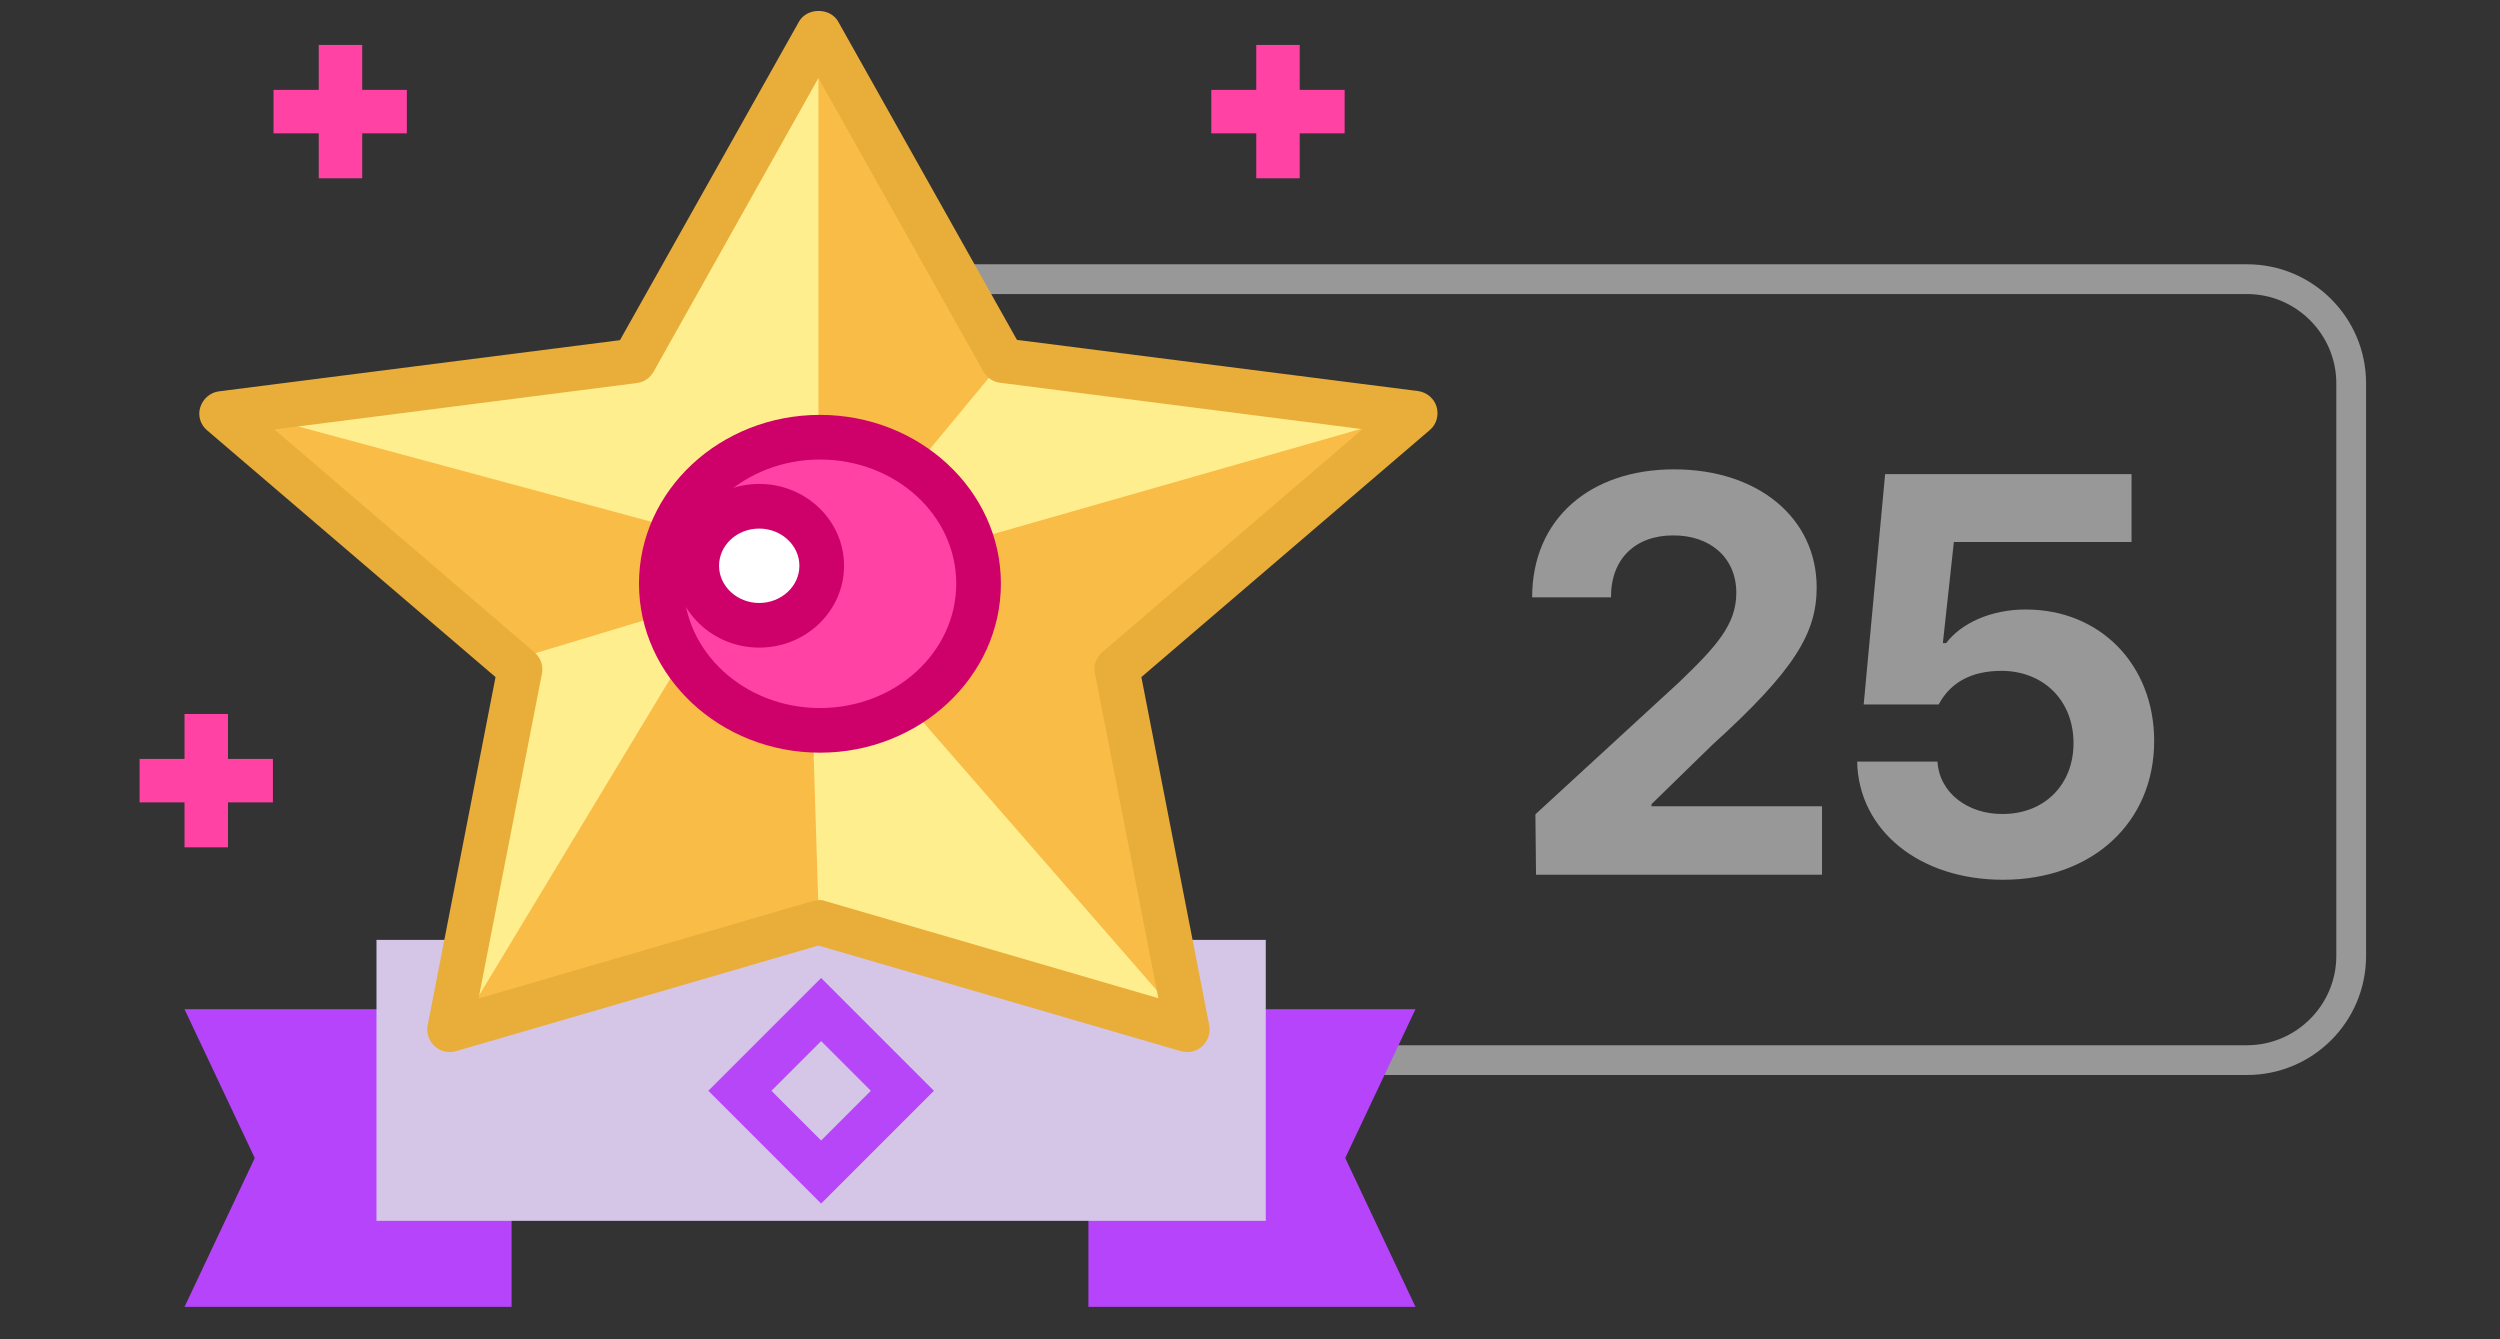<?xml version="1.0" encoding="UTF-8"?><svg id="_레이어_2" xmlns="http://www.w3.org/2000/svg" viewBox="0 0 84 45"><rect x="0" y="0" width="84" height="45" fill="#333333" stroke="none"/><defs><style>.cls-1{fill:#f8bc47;}.cls-2{fill:#fff;}.cls-3{fill:#ffee8d;}.cls-4{fill:#e9ad3a;}.cls-5{fill:#ff42a4;}.cls-6{fill:#989898;}.cls-7{fill:#b746f9;}.cls-8{fill:#b544fa;}.cls-9{fill:#ce006a;}.cls-10{fill:#d5c6e7;}.cls-11{fill:#231815;opacity:0;}</style></defs><g id="_레이어_1-2"><g><rect class="cls-11" width="84" height="45"/><path class="cls-6" d="M75.5,9.88c1.65,0,3,1.35,3,3v19.24c0,1.65-1.35,3-3,3H30.52c-1.65,0-3-1.35-3-3V12.88c0-1.65,1.35-3,3-3h44.98m0-1H30.52c-2.21,0-4,1.79-4,4v19.24c0,2.21,1.79,4,4,4h44.98c2.21,0,4-1.79,4-4V12.88c0-2.21-1.79-4-4-4h0Z"/><g><path class="cls-6" d="M51.59,27.36l4.82-4.43c1.25-1.2,1.93-1.94,1.93-3.01,0-1.2-.9-1.94-2.13-1.93-1.26,0-2.09,.79-2.08,2.08h-2.65c0-2.63,1.94-4.3,4.77-4.3s4.79,1.64,4.79,3.97c0,1.53-.74,2.78-3.51,5.29l-2.04,1.99v.07h5.73v2.3h-9.61l-.02-2.02Z"/><path class="cls-6" d="M62.39,25.59h2.71c.06,1.05,1.02,1.77,2.19,1.76,1.39,0,2.38-.97,2.38-2.38,0-1.43-1-2.42-2.41-2.43-1.01,0-1.72,.38-2.12,1.13h-2.52l.72-7.74h8.28v2.28h-5.97l-.37,3.4h.11c.49-.66,1.51-1.14,2.69-1.13,2.47,0,4.3,1.84,4.3,4.42,0,2.72-2.06,4.66-5.08,4.66-2.8,0-4.85-1.65-4.9-3.97Z"/></g><polygon class="cls-8" points="6.2 33.91 17.19 33.91 17.19 43.91 6.2 43.91 8.56 38.91 6.2 33.91"/><polygon class="cls-8" points="47.56 43.91 36.57 43.91 36.57 33.91 47.56 33.91 45.2 38.91 47.56 43.91"/><rect class="cls-10" x="12.65" y="31.58" width="29.88" height="9.44"/><polygon class="cls-3" points="27.5 30.99 15.11 34.6 17.48 22.48 7.45 13.89 21.31 12.12 27.5 1.09 33.7 12.12 47.56 13.89 37.53 22.48 39.9 34.6 27.5 30.99"/><polygon class="cls-1" points="29.28 22.27 39.22 33.68 37.53 22.83 46.5 14.19 27.51 19.62 29.28 22.27"/><polygon class="cls-1" points="27.55 19.06 17.58 22.07 7.39 13.62 27.55 19.06 27.55 19.06"/><polygon class="cls-1" points="27.09 17.39 27.5 30.54 15.51 34.42 25.51 17.85 27.09 17.39"/><polygon class="cls-1" points="33.7 12.12 27.5 1.09 27.5 19.61 33.7 12.12"/><path class="cls-4" d="M15.11,35.35c-.18,0-.37-.07-.51-.2-.19-.18-.28-.44-.23-.7l2.28-11.7L6.96,14.46c-.23-.19-.32-.5-.23-.78s.33-.49,.62-.53l13.48-1.72L26.85,.72c.27-.47,1.04-.47,1.31,0l6.01,10.7,13.48,1.72c.29,.04,.54,.25,.62,.53s0,.59-.23,.78l-9.69,8.3,2.28,11.7c.05,.26-.04,.52-.23,.7-.19,.18-.46,.24-.72,.17l-12.18-3.55-12.18,3.55c-.07,.02-.14,.03-.21,.03Zm12.39-5.11c.07,0,.14,0,.21,.03l11.21,3.27-2.13-10.92c-.05-.27,.04-.54,.25-.71l8.74-7.49-12.18-1.56c-.24-.03-.44-.17-.56-.38L27.5,2.62l-5.54,9.87c-.12,.21-.32,.35-.56,.38l-12.18,1.56,8.74,7.49c.21,.18,.3,.45,.25,.71l-2.13,10.92,11.21-3.27c.07-.02,.14-.03,.21-.03Z"/><g><path class="cls-5" d="M32.88,19.61c0,2.72-2.39,4.93-5.33,4.93s-5.33-2.2-5.33-4.93,2.39-4.92,5.33-4.92,5.33,2.2,5.33,4.92Z"/><path class="cls-9" d="M27.55,25.29c-3.35,0-6.08-2.55-6.08-5.68s2.73-5.67,6.08-5.67,6.08,2.54,6.08,5.67-2.73,5.68-6.08,5.68Zm0-9.85c-2.52,0-4.58,1.87-4.58,4.17s2.05,4.18,4.58,4.18,4.58-1.87,4.58-4.18-2.05-4.17-4.58-4.17Z"/></g><g><path class="cls-2" d="M27.61,19.01c0,1.11-.94,2-2.1,2s-2.1-.9-2.1-2,.94-2,2.1-2,2.1,.89,2.1,2Z"/><path class="cls-9" d="M25.51,21.76c-1.57,0-2.85-1.23-2.85-2.75s1.28-2.75,2.85-2.75,2.85,1.23,2.85,2.75-1.28,2.75-2.85,2.75Zm0-4c-.75,0-1.35,.56-1.35,1.25s.61,1.25,1.35,1.25,1.35-.56,1.35-1.25-.61-1.25-1.35-1.25Z"/></g><path class="cls-7" d="M27.59,40.44l-3.79-3.79,3.79-3.79,3.79,3.79-3.79,3.79Zm-1.67-3.79l1.67,1.67,1.67-1.67-1.67-1.67-1.67,1.67Z"/><g><rect class="cls-5" x="40.7" y="3.02" width="4.48" height="1.46"/><rect class="cls-5" x="40.7" y="3.02" width="4.48" height="1.46" transform="translate(46.69 -39.19) rotate(90)"/><rect class="cls-5" x="9.19" y="3.02" width="4.48" height="1.46"/><rect class="cls-5" x="9.19" y="3.02" width="4.48" height="1.46" transform="translate(15.19 -7.68) rotate(90)"/><g><rect class="cls-5" x="4.69" y="25.5" width="4.48" height="1.46"/><rect class="cls-5" x="4.69" y="25.5" width="4.48" height="1.46" transform="translate(33.16 19.3) rotate(90)"/></g></g></g></g></svg>